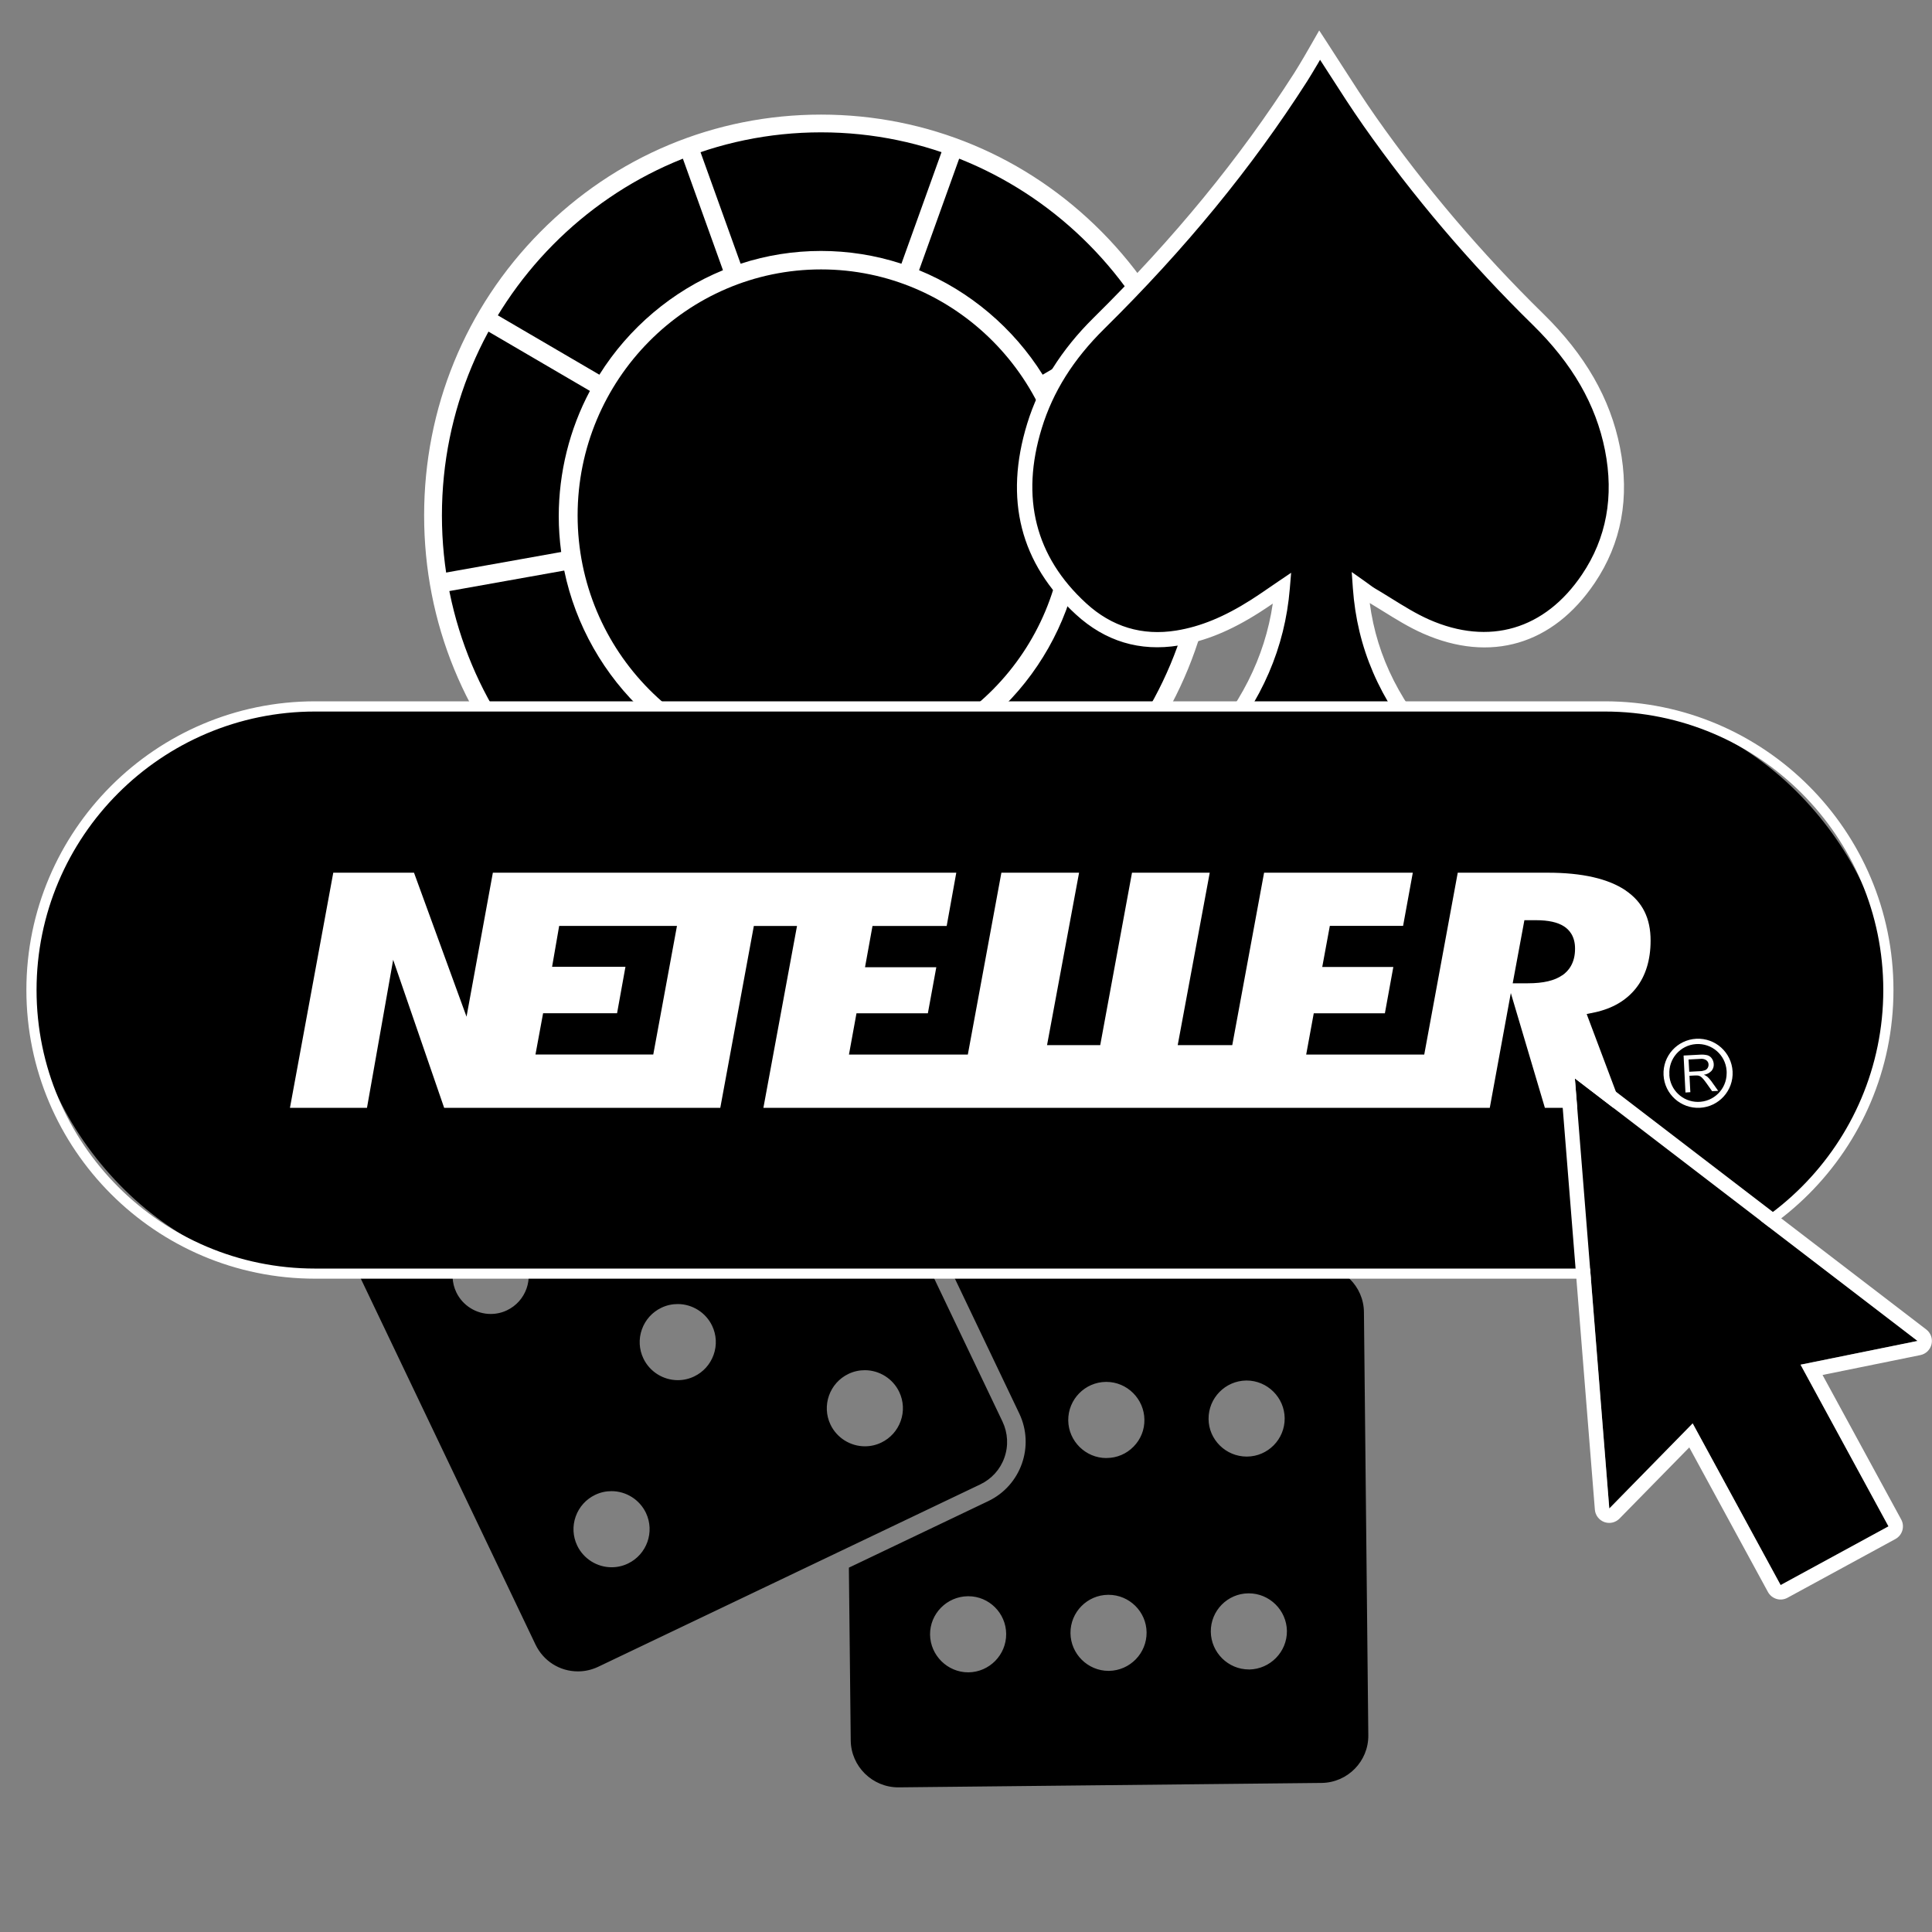 <?xml version="1.0" encoding="UTF-8"?><svg id="Layer_2" xmlns="http://www.w3.org/2000/svg" width="380" height="380" viewBox="0 0 380 380"><rect x="0" y="0" width="380" height="380" fill="#808080" stroke="none"/><defs><style>.cls-1{fill:#fff;}.cls-2{fill:none;}</style></defs><g id="_Шар_1"><rect class="cls-2" width="380" height="380"/><path d="M161.49,176.88c-41.31,0-74.74-33.77-74.74-75.5S120.18,25.88,161.49,25.88s74.74,33.77,74.74,75.5-33.43,75.5-74.74,75.5Z"/><path class="cls-1" d="M216.73,45.63c-14.74-14.89-34.36-23.09-55.24-23.09s-40.49,8.2-55.23,23.09c-14.73,14.88-22.84,34.68-22.84,55.75s8.11,40.87,22.84,55.75c14.74,14.89,34.36,23.09,55.23,23.09s40.49-8.2,55.24-23.09c14.73-14.88,22.84-34.68,22.84-55.75s-8.11-40.87-22.84-55.75ZM236.08,101.38c0,41.55-33.46,75.35-74.58,75.35s-74.58-33.8-74.58-75.35S120.37,26.03,161.49,26.03s74.58,33.8,74.58,75.35Z"/><path class="cls-1" d="M212.59,108.57c.32-2.36.48-4.72.48-7.02,0-8.6-2.12-17.12-6.13-24.66l20.37-11.91-.14-.26c-.53-.96-1.03-1.84-1.54-2.68l-.16-.26-20.39,11.92c-5.76-9.2-14.37-16.48-24.31-20.55l8.05-22.4-.28-.11c-1.02-.4-1.97-.75-2.9-1.07l-.29-.1-8.05,22.4c-10.25-3.35-21.39-3.35-31.63,0l-8.05-22.4-.29.1c-.92.32-1.87.67-2.9,1.07l-.28.11,8.05,22.4c-9.94,4.07-18.56,11.36-24.31,20.55l-20.39-11.92-.16.26c-.5.83-1,1.71-1.54,2.68l-.14.26,20.37,11.91c-4.01,7.54-6.13,16.06-6.13,24.66,0,2.3.16,4.65.48,7.02l-23.12,4.13.63,3.64,23.09-4.12c2.2,10.68,7.82,20.6,15.87,27.99l-14.98,18.08.22.2c.74.65,1.51,1.31,2.36,2l.24.19,14.97-18.07c8.64,6.88,18.99,10.71,29.96,11.11v23.45h.3c.51.02,1.03.03,1.54.03s1.03,0,1.54-.02h.3v-23.45c10.97-.39,21.32-4.23,29.96-11.11l14.78,17.84.19.24.24-.19c.83-.67,1.62-1.34,2.36-2l.22-.2-14.98-18.08c8.05-7.39,13.67-17.31,15.87-27.99l23.09,4.12.52-2.95.11-.69-23.12-4.13ZM209.38,101.38c0,26.68-21.48,48.39-47.88,48.39s-47.89-21.71-47.89-48.39,21.48-48.39,47.89-48.39,47.88,21.71,47.88,48.39Z"/><path d="M259.56,8.87c3.37,5.15,6.45,10.17,9.82,14.97,9.83,14.01,20.91,26.99,33.13,38.97,7.27,7.12,12.62,15.35,14.63,25.44,1.81,9.11.54,17.74-4.74,25.57-7.71,11.44-19.36,14.96-31.95,9.39-3.79-1.68-7.25-4.12-10.84-6.22-.58-.34-1.1-.77-2.03-1.43.94,13.28,6.66,23.91,15.62,33.47h-46.56c8.88-9.62,14.47-20.31,15.56-33.4-1.94,1.31-3.6,2.49-5.32,3.58-4.72,3-9.69,5.36-15.29,6.27-7.28,1.18-13.61-.82-18.97-5.73-10.88-9.97-13.39-22.19-9.15-36,2.4-7.82,6.87-14.45,12.67-20.17,14.94-14.74,28.36-30.72,39.69-48.42.66-1.04,1.29-2.1,1.92-3.17.59-.99,1.15-2,1.8-3.13Z"/><path class="cls-1" d="M286.67,150.54h-53.45l2.32-2.52c8.38-9.08,13.24-18.69,14.8-29.3-.89.61-1.76,1.19-2.65,1.76-5.63,3.58-10.66,5.64-15.85,6.48-7.65,1.24-14.45-.81-20.23-6.11-10.93-10.01-14.15-22.64-9.57-37.54,2.32-7.55,6.71-14.54,13.05-20.8,15.79-15.58,28.71-31.33,39.48-48.16.61-.96,1.19-1.94,1.77-2.92l.12-.2c.4-.68.8-1.37,1.22-2.11l1.79-3.13,1.34,2.05c1.07,1.64,2.12,3.27,3.15,4.88,2.24,3.5,4.37,6.8,6.65,10.06,9.64,13.74,20.73,26.78,32.96,38.76,8.22,8.06,13.15,16.63,15.05,26.22,1.97,9.91.3,18.89-4.96,26.7-8.21,12.18-20.53,15.8-33.8,9.93-2.74-1.21-5.31-2.81-7.79-4.35-.88-.55-1.77-1.1-2.66-1.63,1.42,10.71,6.21,20.13,14.9,29.41l2.37,2.53ZM239.98,147.54h39.87c-8.53-9.91-12.92-20.11-13.76-31.87l-.22-3.16,2.59,1.83c.33.24.62.45.87.63.43.32.74.55,1.05.73,1.1.64,2.18,1.32,3.27,1.99,2.4,1.49,4.87,3.03,7.42,4.16,11.81,5.22,22.79,2,30.1-8.86,4.8-7.12,6.31-15.34,4.51-24.44-1.78-8.98-6.43-17.04-14.21-24.66-12.36-12.11-23.56-25.29-33.31-39.18-2.32-3.31-4.46-6.64-6.72-10.16-.59-.93-1.19-1.86-1.8-2.79-.2.34-.39.68-.59,1.02l-.12.19c-.6,1.01-1.2,2.03-1.83,3.02-10.89,17.02-23.95,32.94-39.9,48.68-6.07,5.98-10.09,12.38-12.29,19.54-4.21,13.7-1.27,25.29,8.73,34.45,5.06,4.64,11.03,6.44,17.72,5.36,4.77-.77,9.45-2.7,14.72-6.05,1.14-.73,2.28-1.5,3.48-2.33.58-.4,1.18-.81,1.8-1.23l2.59-1.75-.26,3.12c-.96,11.58-5.46,22.01-13.73,31.78Z"/><path d="M176.68,351.06c-4.82,0-8.79-3.91-8.85-8.71l-.36-33.7,27.1-12.94c6.69-3.2,9.54-11.24,6.34-17.93l-13.2-27.64,71.19-.76c4.87,0,8.83,3.9,8.87,8.7l.86,83.24c.03,2.35-.86,4.56-2.5,6.24-1.64,1.67-3.84,2.61-6.19,2.64l-83.26.87ZM190.37,313.46c-4.41.05-7.97,3.67-7.93,8.06.06,4.36,3.66,7.91,8.01,7.91,4.46-.06,8-3.68,7.96-8.07-.04-4.36-3.6-7.9-7.93-7.9h-.11ZM217.94,313.18c-2.13.02-4.13.87-5.62,2.39s-2.3,3.53-2.28,5.66c.05,4.36,3.64,7.91,7.99,7.91,4.48-.06,8.02-3.69,7.98-8.08-.04-4.35-3.62-7.89-7.98-7.89v-.5l-.09.5ZM245.55,312.88c-2.13.02-4.12.87-5.62,2.39s-2.3,3.53-2.28,5.66c.05,4.37,3.63,7.92,7.99,7.92,4.47-.07,8.02-3.7,7.98-8.09-.06-4.35-3.65-7.89-8-7.89v-.5l-.07.5ZM217.52,271.31c-2.13.02-4.12.87-5.62,2.4-1.5,1.53-2.31,3.55-2.29,5.68.06,4.35,3.65,7.89,8,7.89,2.21-.02,4.21-.87,5.71-2.41,1.49-1.52,2.29-3.53,2.26-5.64-.05-4.37-3.63-7.93-7.99-7.93v-.5l-.07.5ZM245.1,271.02c-4.39.06-7.93,3.68-7.89,8.07.04,4.35,3.63,7.89,8,7.89,4.47-.04,8.01-3.65,7.97-8.05-.05-4.36-3.64-7.91-7.99-7.91v-.5l-.09.5ZM113.66,328.24c-3.4,0-6.43-1.92-7.91-5.02l-35.85-75.09c-2.09-4.37-.24-9.63,4.12-11.71l75.12-35.86c1.19-.57,2.46-.86,3.77-.86,3.38,0,6.5,1.96,7.95,5l35.85,75.09c1.02,2.13,1.15,4.52.36,6.73-.78,2.2-2.38,3.98-4.51,4.99l-75.12,35.86c-1.2.57-2.47.86-3.79.86h0ZM120.28,292.78c-1.19,0-2.35.26-3.43.78-3.97,1.9-5.66,6.67-3.77,10.64,1.32,2.76,4.15,4.55,7.21,4.55,1.19,0,2.35-.26,3.43-.78,3.97-1.9,5.66-6.67,3.77-10.64-1.32-2.76-4.15-4.55-7.21-4.55ZM170.1,269c-1.19,0-2.35.26-3.43.78-3.97,1.9-5.66,6.67-3.77,10.64,1.32,2.76,4.15,4.55,7.21,4.55,1.19,0,2.35-.26,3.43-.78,3.97-1.9,5.66-6.67,3.77-10.64-1.32-2.76-4.15-4.55-7.21-4.55ZM133.3,255.98c-1.19,0-2.35.26-3.43.78-3.97,1.9-5.66,6.67-3.77,10.64,1.32,2.76,4.15,4.55,7.21,4.55,1.19,0,2.35-.26,3.43-.78,3.97-1.9,5.66-6.67,3.77-10.64-1.32-2.76-4.15-4.55-7.21-4.55ZM96.5,242.97c-1.19,0-2.35.26-3.43.78-3.97,1.9-5.66,6.67-3.77,10.64,1.32,2.76,4.15,4.55,7.21,4.55,1.19,0,2.35-.26,3.43-.78,3.97-1.9,5.66-6.67,3.77-10.64-1.32-2.76-4.15-4.55-7.21-4.55ZM146.32,219.18c-1.19,0-2.35.26-3.43.78-1.92.92-3.38,2.53-4.09,4.54s-.6,4.18.32,6.1c1.32,2.76,4.15,4.55,7.21,4.55,1.19,0,2.35-.26,3.43-.78,3.97-1.9,5.66-6.67,3.77-10.64-1.32-2.76-4.15-4.55-7.21-4.55Z"/><path d="M152.92,200.2c3.1,0,6.08,1.75,7.5,4.72l35.85,75.09c1.99,4.16.23,9.08-3.91,11.05l-75.12,35.86c-1.16.55-2.37.81-3.57.81-3.08,0-6.03-1.74-7.46-4.74l-35.85-75.09c-1.96-4.11-.25-9.07,3.88-11.04l75.12-35.86c1.15-.55,2.36-.81,3.56-.81M146.33,235.66c1.23,0,2.47-.27,3.65-.83,4.23-2.02,6.02-7.08,4-11.31-1.46-3.05-4.49-4.83-7.66-4.83-1.23,0-2.47.27-3.65.83-4.23,2.02-6.02,7.08-4,11.31,1.46,3.05,4.49,4.83,7.66,4.83M96.51,259.44c1.23,0,2.47-.27,3.65-.83,4.23-2.02,6.02-7.08,4-11.31-1.46-3.05-4.49-4.83-7.66-4.83-1.23,0-2.47.27-3.65.83-4.23,2.02-6.02,7.08-4,11.31,1.46,3.05,4.49,4.83,7.66,4.83M133.31,272.46c1.23,0,2.47-.27,3.65-.83,4.23-2.02,6.02-7.08,4-11.31-1.46-3.05-4.49-4.83-7.66-4.83-1.23,0-2.47.27-3.65.83-4.23,2.02-6.02,7.08-4,11.31,1.46,3.05,4.49,4.83,7.66,4.83M170.11,285.47c1.23,0,2.47-.27,3.65-.83,4.23-2.02,6.02-7.08,4-11.31-1.46-3.05-4.49-4.83-7.66-4.83-1.23,0-2.47.27-3.65.83-4.23,2.02-6.02,7.08-4,11.31,1.46,3.05,4.49,4.83,7.66,4.83M120.29,309.26c1.23,0,2.47-.27,3.65-.83,4.23-2.02,6.02-7.08,4-11.31-1.46-3.05-4.49-4.83-7.66-4.83-1.23,0-2.47.27-3.65.83-4.23,2.02-6.02,7.08-4,11.31,1.46,3.05,4.49,4.83,7.66,4.83M258.97,249.88c4.57,0,8.27,3.66,8.31,8.2l.86,83.24c.06,4.58-3.62,8.31-8.2,8.37l-83.2.87s-.04,0-.06,0c-4.57,0-8.29-3.65-8.35-8.21l-.35-33.38,26.81-12.8c6.94-3.32,9.89-11.65,6.58-18.6l-12.86-26.94,70.4-.75s.04,0,.06,0M245.21,287.49s.05,0,.08,0c4.68-.04,8.44-3.87,8.4-8.55-.05-4.68-3.83-8.41-8.49-8.41-.03,0-.07,0-.1,0-4.67.07-8.42,3.9-8.38,8.58.04,4.66,3.85,8.38,8.5,8.38M217.61,287.78s.05,0,.08,0c4.68-.04,8.46-3.88,8.39-8.55-.05-4.68-3.84-8.42-8.49-8.42-.03,0-.05,0-.08,0-4.68.04-8.45,3.91-8.41,8.59.07,4.65,3.85,8.38,8.5,8.38M245.64,329.36s.05,0,.08,0c4.7-.08,8.45-3.91,8.41-8.59-.07-4.65-3.85-8.38-8.5-8.38-.03,0-.05,0-.08,0-4.68.04-8.44,3.87-8.39,8.55.05,4.68,3.84,8.42,8.49,8.42M218.04,329.64s.07,0,.1,0c4.67-.07,8.42-3.9,8.38-8.58-.04-4.65-3.82-8.38-8.48-8.38-.03,0-.07,0-.1,0-4.68.04-8.44,3.87-8.39,8.55.05,4.68,3.83,8.41,8.49,8.41M190.45,329.93s.05,0,.08,0c4.67-.07,8.42-3.9,8.38-8.58-.04-4.64-3.82-8.4-8.43-8.4-.04,0-.08,0-.12,0-4.71.05-8.46,3.88-8.42,8.57.07,4.65,3.87,8.41,8.52,8.41M152.92,199.2c-1.39,0-2.73.3-3.99.91l-75.12,35.86c-2.24,1.07-3.92,2.95-4.74,5.29-.82,2.33-.68,4.85.39,7.08l35.85,75.09c1.56,3.27,4.77,5.31,8.36,5.31,1.39,0,2.73-.31,4-.91l75.12-35.86c2.24-1.07,3.94-2.94,4.76-5.27.83-2.33.69-4.86-.38-7.11l-35.85-75.09c-1.53-3.21-4.83-5.29-8.4-5.29h0ZM146.33,234.66c-2.87,0-5.52-1.67-6.76-4.26-1.78-3.72-.19-8.2,3.53-9.98,1.02-.49,2.1-.73,3.22-.73,2.87,0,5.52,1.67,6.76,4.26.86,1.8.97,3.84.3,5.72-.67,1.88-2.03,3.4-3.83,4.26-1.02.49-2.1.73-3.22.73h0ZM96.51,258.44c-2.87,0-5.52-1.67-6.76-4.26-1.78-3.72-.19-8.2,3.53-9.98,1.02-.49,2.1-.73,3.22-.73,2.87,0,5.52,1.67,6.76,4.26.86,1.8.97,3.84.3,5.72-.67,1.88-2.03,3.4-3.83,4.26-1.02.49-2.1.73-3.22.73h0ZM133.31,271.46c-2.87,0-5.52-1.67-6.76-4.26-.86-1.8-.97-3.84-.3-5.72.67-1.88,2.03-3.4,3.83-4.26,1.02-.49,2.1-.73,3.22-.73,2.87,0,5.52,1.67,6.76,4.26.86,1.8.97,3.84.3,5.72-.67,1.88-2.03,3.4-3.83,4.26-1.02.49-2.1.73-3.22.73h0ZM170.11,284.47c-2.87,0-5.52-1.67-6.76-4.26-1.78-3.72-.19-8.2,3.53-9.98,1.02-.49,2.1-.73,3.22-.73,2.87,0,5.52,1.67,6.76,4.26.86,1.8.97,3.84.3,5.72-.67,1.88-2.03,3.4-3.83,4.26-1.02.49-2.1.73-3.22.73h0ZM120.29,308.26c-2.87,0-5.52-1.67-6.76-4.26-.86-1.8-.97-3.84-.3-5.72.67-1.88,2.03-3.4,3.83-4.26,1.02-.49,2.1-.73,3.22-.73,2.87,0,5.52,1.67,6.76,4.26,1.78,3.72.19,8.2-3.53,9.98-1.02.49-2.1.73-3.22.73h0ZM258.97,248.88h-.06s-70.41.75-70.41.75l-1.57.02.68,1.41,12.86,26.94c3.08,6.44.34,14.19-6.11,17.26l-26.81,12.8-.58.27v.64s.36,33.38.36,33.38c.06,5.08,4.26,9.2,9.35,9.2h.06s83.2-.87,83.2-.87c5.13-.06,9.25-4.27,9.19-9.38l-.86-83.23c-.05-5.07-4.23-9.19-9.31-9.19h0ZM245.21,286.49c-4.1,0-7.47-3.32-7.5-7.39-.04-4.12,3.28-7.51,7.4-7.57h.08c4.08,0,7.45,3.33,7.49,7.42.04,4.12-3.29,7.51-7.4,7.54h-.07ZM217.61,286.78c-4.08,0-7.45-3.32-7.5-7.4-.04-4.14,3.29-7.54,7.42-7.58h.07c4.08,0,7.44,3.33,7.49,7.43.03,1.99-.72,3.86-2.12,5.29-1.4,1.44-3.28,2.24-5.29,2.25h-.07ZM245.64,328.36c-4.08,0-7.44-3.33-7.49-7.43-.04-4.12,3.29-7.51,7.4-7.54h.07c4.08,0,7.44,3.32,7.5,7.4.04,4.11-3.29,7.51-7.42,7.58h-.06ZM218.04,328.64c-4.08,0-7.45-3.33-7.49-7.42-.04-4.12,3.29-7.51,7.4-7.54h.09c4.09,0,7.44,3.32,7.48,7.39.04,4.12-3.28,7.51-7.4,7.57h-.08ZM190.45,328.93c-4.09,0-7.46-3.33-7.52-7.42-.04-4.11,3.3-7.5,7.43-7.55h.11c4.06,0,7.4,3.32,7.43,7.4.04,4.12-3.28,7.51-7.4,7.57h-.06Z"/><rect x="6.19" y="138.95" width="365.24" height="111.55" rx="55.78" ry="55.78"/><path class="cls-1" d="M315.65,251.5H61.96c-31.31,0-56.77-25.47-56.77-56.78s25.47-56.78,56.77-56.78h253.69c31.31,0,56.77,25.47,56.77,56.78s-25.47,56.78-56.77,56.78ZM61.96,139.95c-30.2,0-54.77,24.57-54.77,54.78s24.57,54.78,54.77,54.78h253.69c30.2,0,54.77-24.57,54.77-54.78s-24.57-54.78-54.77-54.78H61.96Z"/><g id="Layer_2-2"><g id="Layer_5"><path class="cls-1" d="M319.78,175.16c-3.43-2.33-8.58-3.51-15.34-3.51h-17.72l-6.59,35.77h-23.22l1.49-8.12h13.99l1.66-9.11h-13.98l1.49-8.08h14.41l1.91-10.46h-29.25l-6.26,33.92h-10.73l6.3-33.92h-15.29l-6.25,33.92h-10.46l6.3-33.92h-15.28l-6.6,35.77h-23.38l1.48-8.12h14.04l1.66-9.06h-14.02l1.47-8.11h14.59l1.89-10.48h-91.15l-5.18,28.32-10.33-28.32h-15.88l-8.52,46.25h15.15l5.15-29.12,10.03,29.12h54.31l6.6-35.77h8.49l-6.61,35.77h142.87l4.14-22.58,6.7,22.58h15.16l-6.94-18.45,1.58-.33c3.5-.75,6.23-2.36,8.13-4.77s2.86-5.58,2.86-9.33c.01-4.39-1.58-7.6-4.88-9.85ZM128.49,207.41h-23.17l1.5-8.12h14.55l1.65-9.14h-14.43l1.39-8.03h23.17l-4.66,25.29ZM307.28,191.82c-1.52,1.06-3.73,1.58-6.75,1.58h-3l2.3-12.41h2.21c2.51,0,4.34.4,5.6,1.23.99.64,2.15,1.91,2.15,4.33.03,2.92-1.34,4.48-2.49,5.27ZM331.51,214.91l-.37-7.3,3.22-.17c.5-.04,1,0,1.49.12.35.11.66.34.86.65.22.32.34.69.36,1.08.04.48-.12.96-.43,1.33-.4.42-.93.7-1.51.77.21.08.41.19.6.33.33.27.61.58.86.93l1.36,1.91-1.2.06-1.04-1.47c-.3-.43-.55-.75-.75-.97-.15-.18-.32-.34-.51-.46-.14-.08-.29-.14-.45-.17-.19-.02-.39-.03-.58-.02l-1.12.06.17,3.23-.95.06ZM332.26,210.8l2.07-.11c.35,0,.69-.07,1.02-.19.23-.09.42-.25.54-.47.12-.2.17-.43.16-.66,0-.33-.17-.63-.43-.83-.35-.24-.78-.33-1.2-.27l-2.3.12.13,2.41Z"/><path class="cls-1" d="M333.64,204.31c-3.75.2-6.63,3.39-6.44,7.14.19,3.75,3.39,6.63,7.14,6.44,3.75-.19,6.63-3.39,6.44-7.14-.2-3.75-3.39-6.63-7.14-6.44ZM328.35,211.39c-.22-3.11,2.11-5.81,5.22-6.03,3.11-.22,5.81,2.11,6.03,5.22,0,.08,0,.16.01.24v.29c-.01,3.12-2.55,5.63-5.67,5.62-2.99-.01-5.45-2.35-5.61-5.33h0Z"/></g></g><path d="M309.75,212.1l6.77,84.6,16.4-16.74,17.3,31.8,21.22-11.55-17.3-31.8,23.01-4.67-67.41-51.65h0Z"/><path class="cls-1" d="M309.75,212.1l67.41,51.65-23.01,4.67,17.3,31.8-21.22,11.55-17.3-31.8-16.4,16.74-6.77-84.6M310.55,209.38c-.71-.21-1.49-.14-2.16.23-.99.54-1.56,1.6-1.47,2.72l6.77,84.6c.09,1.11.82,2.06,1.86,2.44.05.02.11.04.16.05,1,.3,2.09.02,2.83-.74l13.72-13.99,15.47,28.43c.36.66.97,1.15,1.69,1.37s1.5.13,2.16-.23l21.22-11.55c1.38-.75,1.89-2.47,1.14-3.85l-15.47-28.42,19.24-3.91c1.09-.22,1.95-1.06,2.2-2.15.25-1.09-.16-2.22-1.04-2.89l-67.41-51.65c-.28-.22-.59-.37-.92-.47h0Z"/><rect class="cls-2" width="380" height="380"/></g></svg>